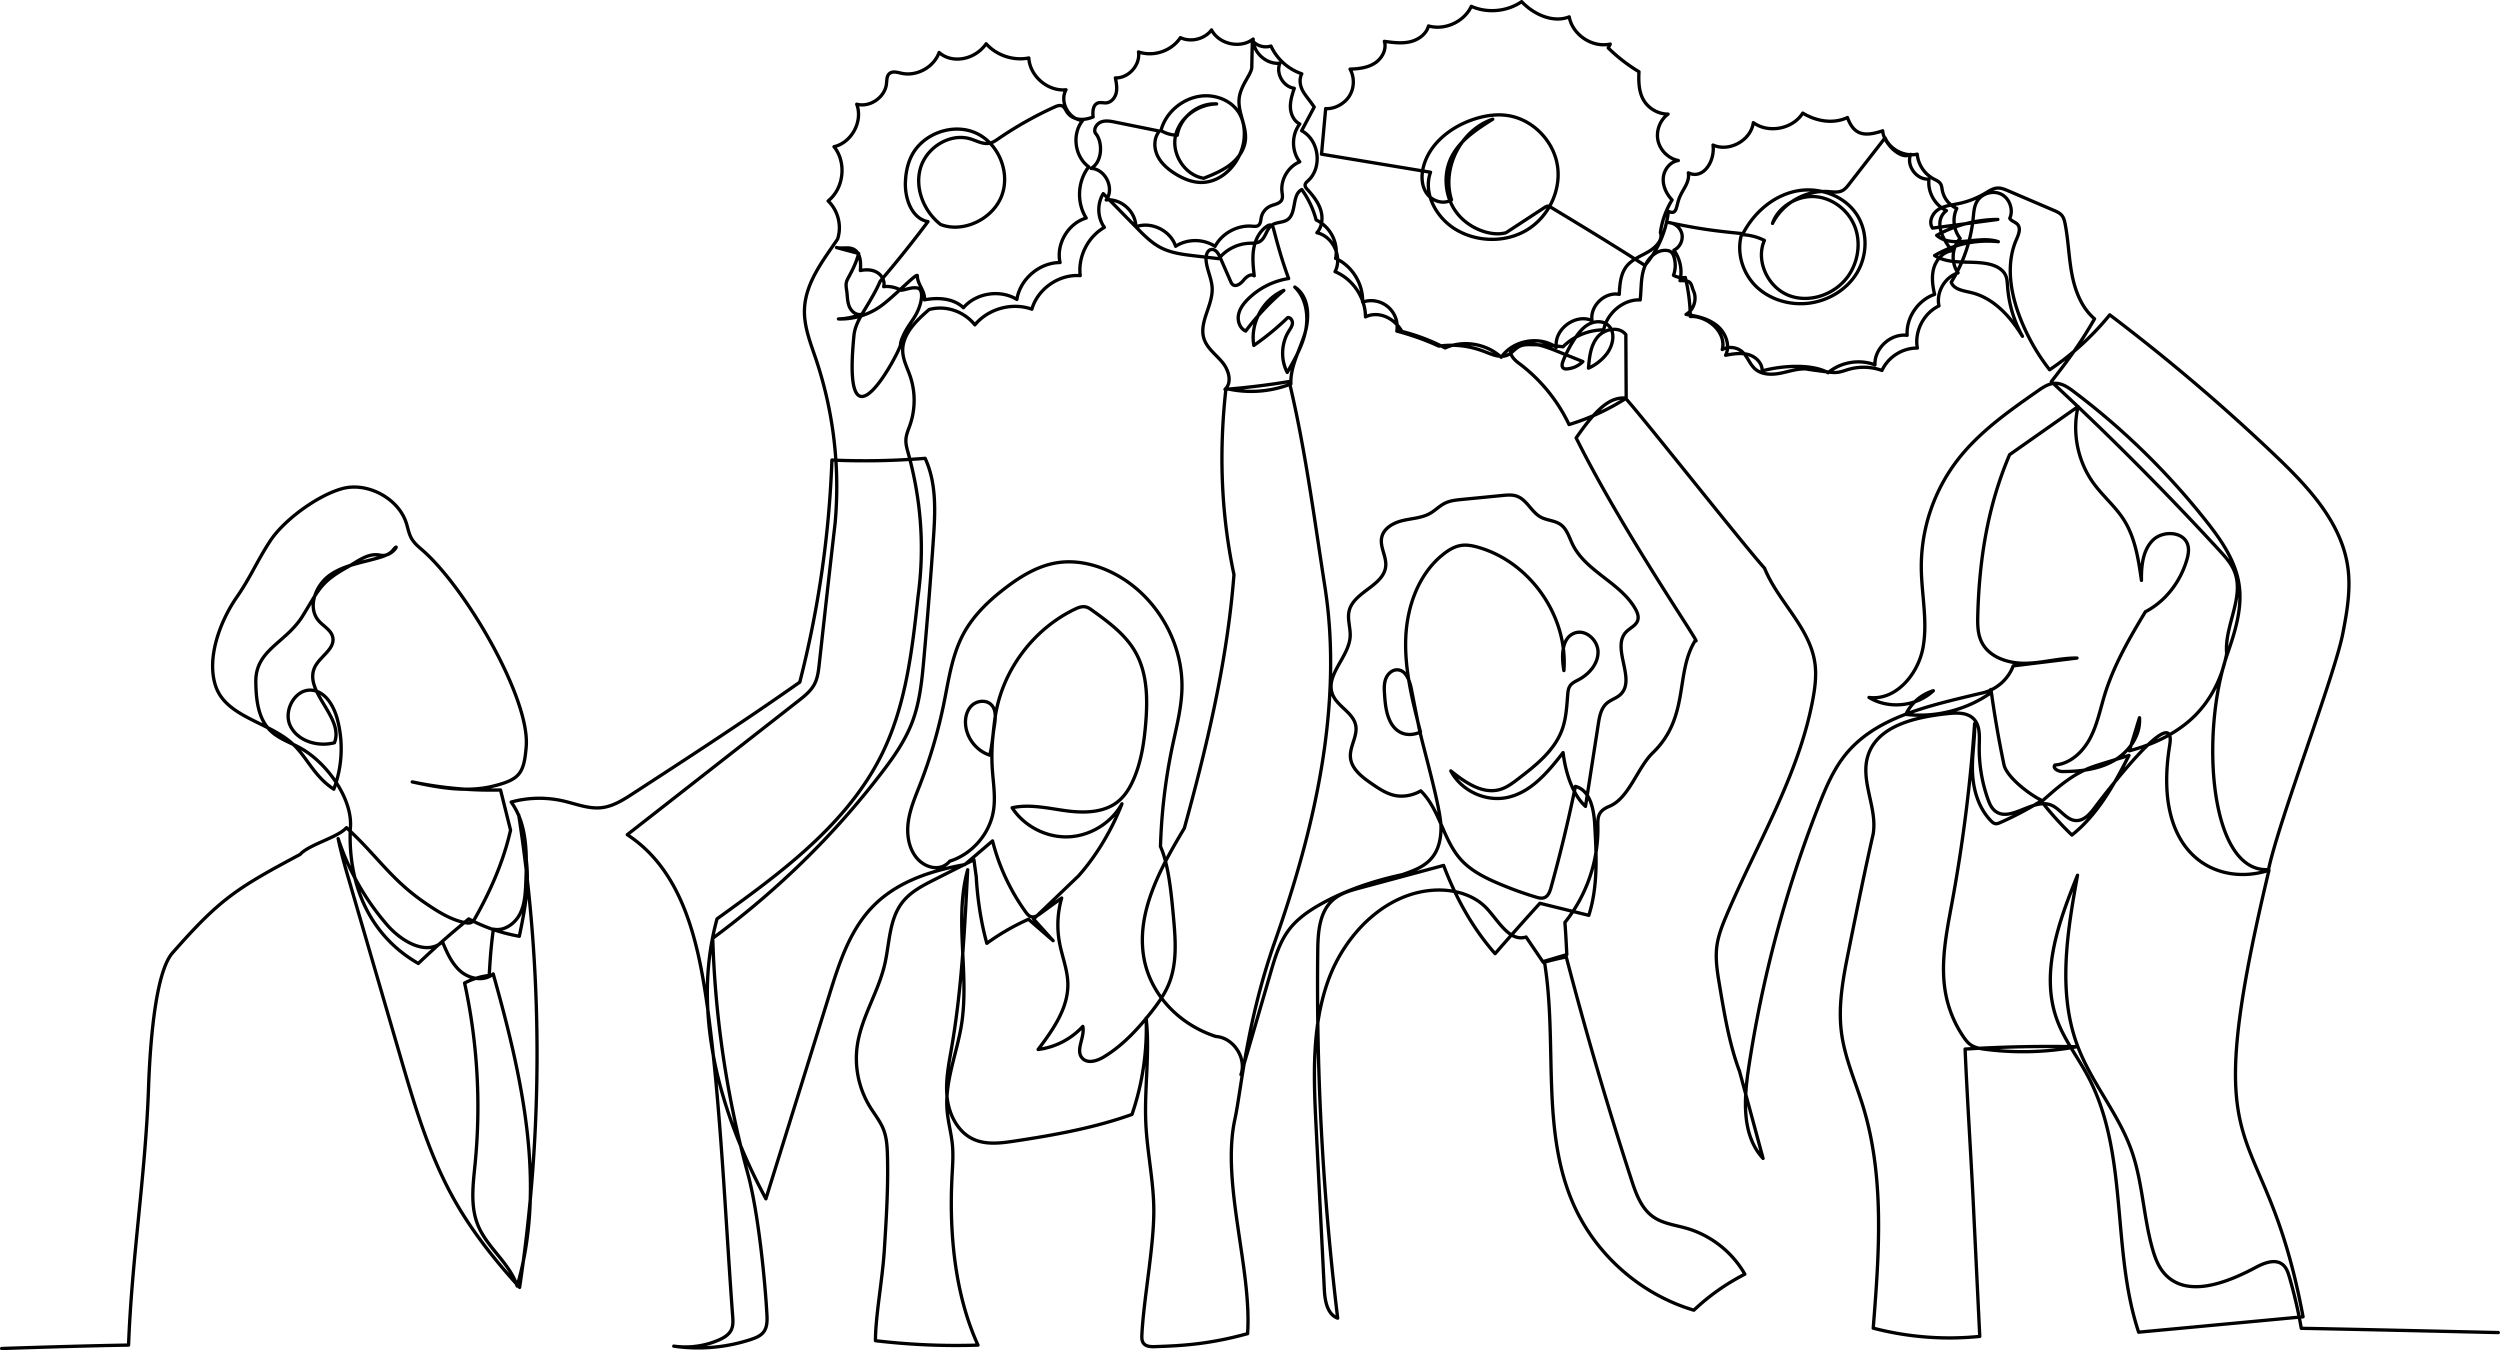 <svg id="Layer_1" data-name="Layer 1" xmlns="http://www.w3.org/2000/svg" viewBox="0 0 6009 3245.24"><defs><style>.cls-1{fill:none;stroke:#000;stroke-linecap:round;stroke-linejoin:round;stroke-width:8px;}</style></defs><path class="cls-1" d="M4,3241.24c110.26-3.59,216.27-6.75,305-8.18,7.82-207.84,39.95-403.51,47.76-611.33,1.37-36.28,8-274.56,57.8-331.26,114.11-129.87,153.33-154.88,306.9-236.82,20.89-23.84,90.43-40.39,111.31-64.23,75,68.47,106.15,124.31,190,181.52,29.36,20,60.13,39.71,95,46.75,5,1,10.45,1.7,15-.57s7.21-6.78,9.65-11.13c37.6-66.56,68.15-137.09,84.74-210.66q-12-48.25-24.08-96.53a920.23,920.23,0,0,1-212.17-19.43c63.95,13.93,130.76,25.89,194.32,10.19s74.34-29.94,79.58-95.2c9.35-116.61-147.08-383.37-249.47-472-9.79-8.48-19.91-17-26.28-28.3-6.95-12.29-8.83-26.71-13.55-40-20.43-57.67-93.51-95.71-152.55-79.72s-141.07,75.62-174.29,127-45.11,84-79.85,134.37c-40,57.94-72.68,145.78-50.68,212.64,25.31,77,131.6,86.62,189.37,143.39,31,30.43,49.45,76,94.86,105.12a276.14,276.14,0,0,0,8.42-168.3c-8.44-31.37-27.73-65.3-59.95-69.43-40.68-5.22-70.87,48.64-53.05,85.57s66.31,51,106,40.58c24.4-61-76.15-123.74-46.75-182.5,12.88-25.73,49-43.39,42.65-71.45-3.9-17.16-22.42-26.06-33.88-39.42-27.78-32.43-7.32-85.74,27.74-110.09s79.36-29.77,120.19-42.24c11.52-3.52,23.43-8,31-17.37,19.13-23.43-1.27,18.68-30.83,12.26s-54.45,15.2-80.9,29.87c-63.08,35-67.36,54.54-105.34,115.86-40.89,66-114,81.5-112.82,159.14.62,41.55,5.12,87.12,34.6,116.41,20.15,20,48.52,28.79,73.3,42.65,64.56,36.12,126.38,124.19,119.28,193.27-6,134.49,46.53,257.32,163.42,324.07q58.47-55.87,121.21-107a411,411,0,0,0,121.6,41.66c9.85-47.86,19.75-96.17,19.22-145s-12.35-99-20.64-146.48a3773.7,3773.7,0,0,1,2.08,1135.44c-59-65-114.16-134.12-157.12-210.67-60.49-107.74-95.53-227.55-130.08-346.17q-62.31-214-124.63-428c-8.08-27.75-16.24-56.32-24.32-93.8a605.86,605.86,0,0,0,118.32,208.08c33.84,38.86,94,74.36,132.38,39.92,11,26.1,22.64,53.23,44.27,71.48s56.39,24.31,77.72,5.71c68.76,244.78,128.52,506.1,57.63,750.27-18-55.44-72.22-92.24-94.27-146.19-18.91-46.29-11.69-98.46-6.8-148.21a1402,1402,0,0,0-25.28-434,171.17,171.17,0,0,1,59.15-18.18c1.9-33,3.8-66,10-111.34,25.57,5.57,51.52-12.67,63.55-35.92s13.34-50.35,14.42-76.51c2.76-66.64,3.92-139-35.22-193a257.25,257.25,0,0,1,124.46-2.8c31,7,61.91,20,93.52,16.21,27.33-3.27,51.48-18.67,74.56-33.67,134.15-87.19,268.3-174.37,401.15-267.91a2508.43,2508.43,0,0,0,77.28-533.86,1802.77,1802.77,0,0,0,224-4.13c27.89,59.84,24.39,129,19.85,194.8q-9.95,144-22.86,287.69c-4.65,51.66-9.76,104.05-28.34,152.47-17.21,44.85-45.34,84.59-74.56,122.71-114.5,149.36-250.58,282.16-404.54,395.85a2427.38,2427.38,0,0,0,84.39,566.17c24,87.92,40.93,248.52,45.88,339.51.77,14.1.57,29.42-8,40.66-7.2,9.49-19,14.19-30.28,17.92a405.83,405.83,0,0,1-185.68,16.12,201.06,201.06,0,0,0,108-14.6c12.09-5.26,24.36-12.44,30.13-24.3,5-10.26,4.29-22.28,3.42-33.66-17-226.51-29.49-525.42-61.76-750.27-21.66-150.86-58.28-319.48-191.54-406.47L1919,1684.63c14.51-11.36,29.43-23.18,38.18-39.4,8.12-15.08,10.16-32.59,12-49.63,12.15-109.39,24.28-218.79,38-337.2A966.69,966.69,0,0,0,1961,862.56C1948,824,1932.33,785,1933.6,744.33c2-65.15,46.33-120.27,79.56-169.55,10.65-31.52,1.41-68.86-22.72-91.77,38-30.31,44.81-92.61,14.21-130.38,42.55-9.92,70-61.24,54.59-102.13,31.76,8.36,68-16.58,71.53-49.24.93-8.57.42-18.51,6.86-24.24,7.64-6.81,19.41-3.07,29.41-.88,36.69,8,77.6-14.64,90.22-50,30.32,27.21,84.92,18.85,113.09-20.91,25.15,28.05,65.56,41.5,102.5,34.1,2.52,43.73,45.81,80.75,89.4,76.46-16.28,29.1,6.82,71.58,40.09,73.71-26.45,32.57-19.38,86.85,14.54,111.54-27,34.44-29.52,86-6.11,123-43.63,13-72.77,62.58-62.82,107-49.54,0-96.09,39.78-103.8,88.73-40.14-24.7-97.63-15.83-128.46,19.83-21.33-20.31-55.21-26.14-93.93-18.85,2.92-20.52-16.87-37.18-16.87-57.89,0-9.23-58.71,53.31-91.53,75.54a166.15,166.15,0,0,1-98,28.23,159.49,159.49,0,0,0,53-10.74c-12.1,1.57-23-8.66-27.37-20.05s-4.12-23.95-5.72-36c-.92-6.88-2.44-13.9-1-20.71,1-4.62,3.24-8.86,5.49-13,8.93-16.58,17.87-33.15,24.09-56.86L2010.66,595c13.31,3.32,28.28-2.1,40.64,3.87,17.32,8.36,18.25,32.26,16.66,51.43,13.36-2.85,28-2.55,39.84,4.26S2127.65,675.8,2124,689c14.83-1.89,30.34,2.38,42,8.7,12.8-1.83,25.66-7.62,38.41-5.52,14.72,2.44,11.35,26.13,7,40.4-10,33.06-26.86,43.61-40.77,75.23-2.95,6.71-6,13.62-6.17,20.94-.22,13-142.83,287.08-111.88-22.77,2.25-22.42,14.19-42.53,25.84-61.82,13.7-22.67,27.41-45.34,37.19-68.2q59.74-69.74,114.82-143.28c-38.67-7.38-55.45-54.4-54.22-93.75.68-21.66,4.68-43.48,14.18-63,26.64-54.67,99.56-81.13,155.06-56.28s84.33,96.87,61.31,153.14-94.06,87.45-146,66.73c-40.37-31.63-62.87-87.51-48-136.59s71-84.07,120-69c15.39,4.73,30.81,13.82,46.48,10.18,7.57-1.75,14.11-6.31,20.51-10.7a886.75,886.75,0,0,1,134.88-76.09c5.93-2.7,12.9-5.33,18.74-2.42,5,2.49,7.36,8.18,10.27,13,10.45,17.19,33.54,25.46,63.78,13.23-1.4-12.77-.56-29.37,11.57-33.58,6.41-2.22,13.47.29,20.22-.35,12-1.13,21.08-12.34,23.73-24.1s.31-24-2.05-35.84c31.78,1,60.28-31.05,55.62-62.49,36.07,12.58,79.81-2.31,100.72-34.29,25.15,11.86,58.11,3.69,74.81-18.54,17.95,34.52,69.24,45.78,100,21.95-.16,32.6,31.91,61.54,64.33,58.07-10.3,24.67,8,56.67,34.54,60.26-5,15.08-10,30.55-9.29,46.41s8.23,32.4,22.51,39.32c-20,25.79-20.07,65.21-.08,91-27.7,11.41-46,42.31-42.68,72.09.72,6.42,2.26,13.27-.5,19.12-4.56,9.63-17.4,10.85-27.18,15.09a38.73,38.73,0,0,0-22.17,27.63c-1.34,6.9-1.35,15.2-7.16,19.13-4.16,2.8-9.63,2.09-14.63,1.68-35.69-3-72.26,16.91-89.2,48.47-27.95-18.34-66.77-18.42-94.81-.2-12.11-37.76-58.42-60.42-95.67-46.82.25-36.12-35.22-68.29-71.15-64.51C2679.47,453,2657,406,2622.6,404.74c28.64-16.62,27.84-66,10.23-84.64-5-10.25,3.27-23,14-27s22.59-1.76,33.79.51l106.13,21.51c-13.39,15.8-13.71,39.86-4.89,58.61s25.25,32.89,42.81,43.87,37.44,19.66,58.26,20.82c55,3.06,101.69-49.49,107.28-104.27,2.26-22.17-1-45.53-13-64.29-14.92-23.26-42.16-37-69.71-39.3-51.88-4.37-104.18,32.88-117,83.35a80,80,0,0,0,39.2,11.15c7-43.62,50.44-78.17,94.52-75.25-45.06.9-89.43,32.94-98.86,77s22.51,94.36,67.94,101.68c22-8.86,44.25-17.87,63.1-32.22s34.18-34.94,36.93-58.47c4-34.33-18.87-67.61-14.8-101.95,3.81-32.15,30.5-58.33,30.22-74.85q.66-31.72,1.33-63.44c10.44,12.77,29,18.2,44.72,13.06a127.42,127.42,0,0,0,74.19,66.83c-6.43,11.91-4.61,26.91,1.4,39.05s15.66,22,28.47,40.78q-15.11,28.51-30.24,57c41.82,21.79,50.55,87.78,15.85,119.71-3.47,3.19-7.56,6.7-7.55,11.42,0,3.83,2.78,7,5.37,9.84,13.24,14.43,25.88,30.13,31.91,48.77s4.27,40.87-8.9,55.37c38.74,8.74,61.84,58.28,43.65,93.58,42.75,17.69,72.84,62.39,73.16,108.67,28.17-13.77,66.22-1.35,87.63,35.06a473,473,0,0,1,103.71,39.57c44.13-19.62,99.54-10.39,134.91,22.49,28.3-41.08,91.56-52.5,132.43-23.94-5.93-43.07,46.11-82.06,85.78-64.26-5.29-35.06,30.7-69.69,65.53-63,1.16-23.91,3-49.61,18.06-68.16,13.24-16.29,34.1-23.8,52.17-34.48s35.43-28.72,28.57-45.88a202.63,202.63,0,0,1,28.1-78.48c-13.57-14.33-22.86-33.77-21.1-53.42s16.57-38.58,36.11-41.3c-23.6-4.69-43.59-24.22-48.79-47.71s4.66-49.65,24.08-63.86c-23.86,0-47.26-13.57-59.12-34.27s-11.75-47.74-10.76-67.56a395.8,395.8,0,0,1-73.83-57.19c1.59-3.1,3.17-6.21,4.77-9.31-43,9.49-90.66-22.14-98.62-65.46-36.25,14.62-82.33-3-114.34-36.51-34.83,24-82.24,28.43-120.93,11.31C3519,52.44,3473.05,73.5,3433.58,62.38c-5.25,19.92-24.6,33.58-44.69,38.15s-41,1.72-61.41-1.14c6.1,19.65-5.88,41.45-23.22,52.53s-38.71,13.6-59.28,14.22c11.42,20.24,10.35,46.9-2.65,66.17s-37.3,30.25-55.92,28.7l-10,109.52,262,43.44c-18.32,50.48,13.41,108.33,59.08,136.58,51.57,31.89,121,33.43,172.87,2s82.66-95.27,73-155.13S3682.94,286,3622.9,277.55c-29.7-4.19-60.14,1.41-88.26,11.81-50.7,18.75-97.51,56.55-112.46,108.49-6.35,22-6.23,47.28,6.59,66.31s40.7,28.49,60,16.08c-23.88-76.69,22.94-168.19,99.11-193.69-38,23.87-77.61,49.55-98.28,89.33-22.38,43.09-17,99.09,13.08,137.17s83.4,56.16,117.21,46.26l92.79-60.71c2.29-1.49,4.73-3,7.47-3.11s5.41,1.43,7.82,2.89c75.48,45.65,151,91.3,225.73,139.6A241.68,241.68,0,0,0,4010.18,508c21.18,9.82,17.86-11.54,26.66-33.18s24.83-36.32,21.25-59.41c35.71,17.13,64.43-27.48,59.33-66.75,39.11,17.56,91.18-11.39,96.91-53.88,36.54,26.64,94.75,15.4,118.76-22.92,32.69,19.74,72.86,26.84,107.45,10.66,15.56,42.95,41.42,46.45,84.74,31.91,1.07,28.35,43.45,72,67.18,56.5-11.23,27.41,14.62,62.26,44.12,59.48-3.9,30.63,13.85,62.8,41.84,75.85-30.62,23.85-11.44,66.79,13.7,96.34-21.26,2.41-38,21.05-43.95,41.6s-3,42.59,1.81,63.44c-40.12,13.74-68.51,56-66,98.34-39.5-5-79,31.18-77.33,71-37.31-14.34-82.15-6.81-112.74,18.93-40.26-22.7-113.9-16.62-158.47-4.38,1-18.41-15.14-34.22-32.89-39.21s-36.67-1.74-54.83,1.52c11.84-23.92,0-54.3-20.72-71.17s-47.94-23-74.34-26.92c18.3-10.79,26.61-35.87,18.34-55.43s-2.83-26.25-32.9-25.76a90.66,90.66,0,0,0-14.65-73.21c13.69-6.51,22-22.69,19.41-37.63s-16-27.29-31.15-28.7c67.41,14.21,106.44,19.77,175,26.33-13.63,43.38.77,93.34,32.85,125.57s79.79,46.9,125,42.2c48.3-5,94.6-32.32,119.32-74.1s25.77-97.5-.39-138.41c-30.45-47.59-93.56-68.87-148.73-56.74s-101.22,53.71-126.57,104.19a133,133,0,0,1,52.71,13.76c-21.51,49.12,8.13,112.15,57.93,132s111-1.52,142.48-44.92c25.23-34.76,32.43-82.56,16.12-122.3s-56.55-69.19-99.49-70.21-85.57,27.95-97.48,64.61c24.33-48.75,79.52-80.3,133.88-76.52,11.58.81,23.93,2.91,34.22-2.46,6.52-3.41,11.25-9.41,15.76-15.22q43.34-55.74,86.65-111.5c12.58,28.62,46.68,46,77.23,39.24a76,76,0,0,0,39.31,59.4c6.05,3.21,12.88,5.88,16.6,11.62,3.05,4.72,3.41,10.62,4.45,16.14a60.4,60.4,0,0,0,34.71,43.34c-11.07,22.89-7.79,52,8.1,71.86-20.21,22.14-22.4,58.61-5,83-31.91,10.2-52.95,46.59-45.86,79.34-36.86,17.51-59.28,61.19-52,101.36-35.48-.52-70.28,21.5-85,53.79a130.76,130.76,0,0,0-79.85-2.64c-9.19,2.64-18.18,6.31-27.7,7.31-7.56.79-15.19-.15-22.74-1.08-18.64-2.32-37.3-4.64-53-7.3-20.94-.79-41.2,6.67-61.79,10.57s-44.07,3.49-59.79-10.37c-13.11-11.54-18.22-30.2-31.42-41.64-12.83-11.13-32.71-13.28-47.63-5.15,6-21.09-5-44.07-21.49-58.49s-37.72-22.06-55.26-20.85A431.36,431.36,0,0,0,4050.94,667a45.41,45.41,0,0,1-28.56-5.23,69.3,69.3,0,0,0,1.09-44.35c-1.42-4.54-3.49-9.12-7.3-12-3-2.26-6.83-3.17-10.59-3.49-25.09-2.16-46.47,20.19-54.26,44.14s-6.11,49.8-8.93,74.81c-40.74-1.85-79.88,32-87.83,72a140,140,0,0,0-97.71,40.63,757.5,757.5,0,0,0-76.91-5.13c-9.24-.16-18.83-.06-27.19,3.9-10.7,5.07-17.89,15.81-28.6,20.85-17.34,8.16-37.37-.76-55.21-7.72-32.84-12.81-68.19-19.07-110.32-13.47a637.33,637.33,0,0,0-101.2-36.15,62.77,62.77,0,0,0-82.3-69.71c1.66-43.59-25.09-86.93-64.78-105,7.15-35.67-11.05-75-46.87-92.44a221.65,221.65,0,0,0-34.4-72.94c-24.74,12.43-11.71,56.6-34.48,72.33-11.07,7.64-26.87,5.36-37.76,13.25-13.34,9.66-14.56,31.12-28.85,39.32-7.61,4.38-17,3.74-25.74,4.14a100.41,100.41,0,0,0-72.74,37L2871.71,615c-27.91-3.27-56.52-6.75-81.5-19.64-22.19-11.44-40.08-29.6-57.57-47.44l-80.8-82.47c-15.21,24.31-14.13,57.79,2.63,81.07-39.76,22.79-63.65,70.52-58.08,116-50.9-3.92-102.1,31.63-116.22,80.68-47.47-17.05-104.84-1.27-136.93,37.63-25.39-31.47-68.18-47.93-109.91-36.86-31.5,27.13-65.79,60.49-63.45,102,1.13,20.09,11,38.47,17.56,57.49a181.72,181.72,0,0,1,0,117.6c-4.09,11.82-9.46,23.51-10,36-.52,10.7,2.55,21.2,5.41,31.52,30.23,109.33,40.35,224.18,23.88,344.09-14,128.32-28.77,259.53-84.9,375.77-83.54,173-247.15,291-398.36,400.12-61.79,225,6.86,467.37,117.44,672.87q76.38-245.58,152.75-491.13c23.14-74.4,47.86-151.58,101.26-208.33,54.63-58.06,133-87.62,224-103.76l66.76-57a504.76,504.76,0,0,0,79.16,170.17c3.79,5.28,8.25,10.86,14.61,12.23,7.45,1.6,14.64-3.12,20.8-7.6q25.78-18.77,51.58-37.5a233.68,233.68,0,0,0-5.25,107.09c6.11,33,19.39,64.91,20.11,98.47,1.28,59.09-35.92,111.24-71.45,158.49a176.23,176.23,0,0,0,107.4-55.46c5.74,26.06-19.33,58.08-.55,77,12.95,13.07,35.13,5.89,50.9-3.59,44.64-26.85,80.83-65.68,113.13-106.54,16.67-21.1,32.64-43.14,42.92-68,21.05-50.88,16.39-108.26,11.38-163.09-5.62-61.62-12.23-126.14-31.11-168.26a1369,1369,0,0,1,28.86-241.85c9.49-44.94,21.28-89.78,22.7-135.67,3.5-112-60.8-223.45-159.5-276.49-43.42-23.32-93.92-35.88-142.52-27.67-44.9,7.58-85.14,32.1-121.39,59.67-40.29,30.65-77.86,66.5-101.82,111.09-27.54,51.22-35.36,110.3-47,167.29a1192,1192,0,0,1-57.09,194.4c-11.27,29-23.77,57.86-28.21,88.61s.25,64.37,20.16,88.23,57.42,34.09,79.25,7.74c54-16.83,96.54-66.11,105.23-122,5.16-33.1-.71-66.76-2.89-100.18a457.24,457.24,0,0,1,4.62-101.22c2.87-18.17,5.92-39.45-7-52.57-12-12.22-33.81-10.28-46.42,1.31s-16.94,30.08-15.38,47.13c3,32.76,26.91,62.64,58.23,72.73,7.51-32.09,8.34-65.36,13.85-97.86,18.24-107.79,91.08-204.9,189.48-252.56,8.61-4.16,18.17-8.06,27.48-5.9,5.82,1.34,10.84,4.93,15.68,8.42,39.13,28.27,79.44,57.87,103.32,99.83,29,51,29.71,113,24.88,171.4-3.82,46.09-10.77,92.57-29.28,135-8.67,19.87-20.16,39.06-37,52.79-33.73,27.62-81.83,28.26-125,22.47s-87.23-16.62-129.81-7.21c28.87,44.29,81.83,71.78,134.67,69.87s103.69-33.12,129.3-79.38c-25.62,66.18-63.7,127.52-104.35,173.21L2484.28,2209q23.52,26,47,52l-59.24-51.45a556.73,556.73,0,0,0-100.08,57.8c-15.94-57.06-23.1-116.56-25.43-159.46q-2.84-20.71-5.65-41.43-47.12,23.74-94.21,47.51c-28.41,14.33-57.76,29.41-77.4,54.45-32.43,41.31-30.87,98.72-42.81,149.86-15.71,67.4-56.64,127.74-66.08,196.29a222.35,222.35,0,0,0,30,144.66c11.37,18.71,25.62,35.91,33.47,56.34,7.45,19.47,8.64,40.71,9.21,61.55,2.11,75.61-2.67,151.23-7.44,226.72-4.67,73.86-21.5,159.88-21.37,218.66a1637.69,1637.69,0,0,0,246.43,10.6c-55.05-120.16-68.81-265.71-62.79-397.73,1.26-27.87,3.94-55.83,1.32-83.59s-10.5-54.93-12.79-82.77c-5.7-69.4,23.4-136.44,34.49-205.2,19.9-123.35-18.34-252.79,15-373.21-7.16,143.44-14.34,287.31-38.84,428.83-6.91,40-15.23,80.53-10.28,120.79s26,81.14,62.91,98c30.41,13.93,65.7,9.53,98.78,4.53,96.71-14.62,193-32,282.36-64.09a640.46,640.46,0,0,0,34-231.82c9.57,84-4.64,168.89-.71,253.31,3.27,70.29,19.09,139.74,19.18,210.11.11,87.63-24.17,210.08-28.64,297.59-.38,7.27-.42,15.21,4,21,6.1,7.9,17.69,8.28,27.68,7.93,64.06-2.26,128.09-5.24,222.37-31.21,10.46-155.79-63.75-363.08-30.49-515.64,15.22-69.78,27.77-232.74,96.87-429.12,95.08-270.22,163.72-567.11,119.51-850.12-24.92-159.44-47.14-332.08-85.93-493.66q-76.7,12.74-154.28,18.84c17.78-16.24,9.12-46.47-6.26-65s-36.63-33.56-44.12-56.43c-13-39.65,21.29-80.11,19.55-121.78-1-23.77-13.68-45.84-14.79-69.59-.45-9.79,3.25-22,12.93-23.37,10-1.46,16.8,9.43,20.82,18.64q12.66,28.94,25.32,57.85c1.22,2.77,2.49,5.64,4.8,7.59,8,6.72,19.49-1.84,26.05-9.91s17.54-17.08,25.95-10.93c-2.43-21.62-4.84-43.55-1.25-65s14.05-42.7,32.33-54.47c2.77-1.78,6.13-3.37,9.23-2.3,3.73,1.27,5.23,5.64,6.24,9.45,9.58,36.24,19.17,72.48,36.19,118.85a178.63,178.63,0,0,0-97.22,49c-10.86,10.71-20.62,23.49-23.36,38.5s3.44,32.43,17.3,38.79A616.44,616.44,0,0,1,3085.8,698c-49.92,21.08-81.42,78.87-72.06,132.26a644.93,644.93,0,0,0,81.47-66.93c6.88-.7,12,7.34,11.24,14.23s-5.11,12.73-8.77,18.61c-18.23,29.34-19.68,68.37-3.67,99,18.53-32.16,37.34-65.09,44.42-101.54s.43-77.71-26.18-103.6c34.86,22.64,36,73.83,23.58,113.5s-34.62,77.84-33.08,119.37a263.6,263.6,0,0,1-156,10.8c-16.56,146.76-12.89,295.81,19.21,447.46-16.23,210.78-66.81,418.86-119.33,609.61-57.46,96.12-117.15,203.53-96.77,313.64,15.58,84.15,81.4,157,172.5,186.83,42.29,2.81,74.57,51.83,60.43,91.79q35.68-122.73,71.39-245.47c10.52-36.19,21.51-73.28,44.33-103.26,19.75-25.94,47.22-44.94,75.66-60.89,60.55-34,127.7-56.19,196.24-71.1,49.3-16.6,92.11-35.15,93.24-111.67.68-45.42-44.68-199.85-53.51-244.43q-9-45.48-18-91c-3.94-19.85-12.94-44.36-33.18-45.21-12.61-.54-23.66,9.73-28.13,21.54s-3.79,24.87-2.94,37.45c1.63,23.77,4,48.34,15.71,69s35.65,36.45,70.66,21.6c-19.07-74-38.3-149.36-35.4-225.78s31.12-155.45,91.38-202.51c12.29-9.61,26.18-17.93,41.6-20.29,14.14-2.17,28.57.81,42.31,4.8C3678.8,1352,3769,1482.28,3759,1611.71c-6.09-33.75-6-79,26.33-90.28,26.6-9.32,55.71,17.85,55.71,46s-21.23,52.64-46.07,66c-7.75,4.16-16.35,7.86-21.26,15.15-4.21,6.25-5,14.12-5.6,21.64-2.26,28.2-3.74,57-13.41,83.54-18.37,50.51-63.17,85.9-105.88,118.54-13.27,10.15-27,20.52-43,25.23-42.25,12.43-84.35-17-118.63-44.59,24.65,47,81.92,74.45,134,64.19,58.1-11.46,99.48-61.42,135.83-108.15,6.41,51.81,24.17,102.19,53.89,129.2l30.72-197.5c2.83-18.22,6.48-38,20.31-50.19,9.82-8.68,23.47-12.17,33-21.15,38.49-36.19-22.82-112,13.57-150.33,9.21-9.7,23.85-15.25,27.9-28,3-9.41-1.06-19.58-6-28.14-36.16-62.79-118.68-89.24-150.51-154.34-8.27-16.92-13.48-36.86-28.86-47.77-13.9-9.86-32.7-9.68-47.67-17.82-22.65-12.32-33.37-41.83-57.69-50.39-10.86-3.83-22.75-2.76-34.21-1.64l-97.42,9.53c-14.11,1.38-28.57,2.86-41.26,9.16s-22.88,17.17-35.3,24.25c-19.77,11.25-43.55,12.07-65.69,17.29s-45.65,18-50.64,40.22c-5.17,23,11.65,45.89,9.57,69.34-4.22,47.54-77,61.41-88,107.86-4.7,20,3.72,40.78,2.54,61.28-2.84,49.66-60.36,92.33-42.52,138.76,11.31,29.44,49.6,43.83,55.8,74.75,5.14,25.64-14.64,50.58-12.66,76.64,2.11,27.66,27.15,47.13,50,62.89,17.4,12,35.37,24.31,56,28.94s44.85-.17,63.06-10.86c45.73,44.78,53.48,117.26,96.22,164.88,23.73,26.45,56.37,43,89,57a878.56,878.56,0,0,0,91.61,33.38c6.38,1.94,13.3,3.78,19.61,1.61,9.86-3.42,14-14.88,16.75-24.93q33.36-120.32,58.52-242.7c35.41,9.24,44.29,54.59,46.38,91.13,4.21,73.4,8.18,148.75-14.18,218.79l-117.58-29q-54.47,60-107.66,121.11c-54.52-61.69-94.92-135.8-123.79-212.08l-200.19,53.9c-23.36,6.29-47.63,13-65.78,29-32.66,28.78-36,77.66-36.51,121.19a6671.83,6671.83,0,0,0,47.88,884.08c-25.32-9.33-30.72-42.1-32.08-69q-9.79-193.71-19.61-387.43c-6.07-119.9-11.6-243.58,29.41-356.42s141-213.17,261-216.13c43.85-1.07,89.87,12.15,119.78,44.23,28.34,30.41,54.77,81.08,94.41,68.62l41.36,61c18.25-4.79,36.52-9.58,55.22-12.94q70.35,269.74,156.51,535c10.84,33.43,23.53,69.09,52.23,89.38,23.3,16.48,53,19.81,80.47,27.71,58.53,16.86,109.9,57.32,140,110.27a527.4,527.4,0,0,0-122.56,86.54c-125.49-37.07-233.09-130.63-287.24-249.75-82.34-181.13-39.54-392.71-72.13-589l54-15.89c-1.4-28-2.78-55.91-4.62-77.29,52.06-64.61,80.63-147.74,79.27-230.71-.19-10.76-.67-22.24,4.87-31.47,5.05-8.43,14.24-13.4,23.3-17.19,46.75-19.61,67.16-92.93,103.62-128.15,89.7-86.63,53.09-191.86,102.47-270.46,21.85,22.14-171.34-255.14-286.53-486.79,17.73-24.92,35.65-50,58.31-70.58,16.37-14.84,36.81-27.61,62-24.89q-.4-76.29-.83-152.58c-15.86-21-51.58-14.36-68.22,6s-19.45,48.32-21.59,74.52A114.28,114.28,0,0,0,3862,850.4c15.82-20.63,22.23-54.22,1.64-70.09-12.31-9.48-30.35-8.59-44.12-1.37s-24,19.69-32.74,32.53a285.39,285.39,0,0,0-30,56.93c-2.16,5.51-3.7,12.8,1,16.46,2.48,2,5.93,2.06,9.08,1.8a59.8,59.8,0,0,0,37.69-17.59q-31.71-12.77-63.41-25.49c-31-12.47-65.76-25-96.85-12.8-4.16,1.63-8.32,3.83-10.83,7.53-7.92,11.7,5.32,25.88,16.67,34.29a395.8,395.8,0,0,1,121.25,147.84,548,548,0,0,0,136.26-62.66c46.12,51.49,282,350.5,333.66,408,32.36,80,108.13,141.45,120.8,226.78,4.39,29.56.64,59.74-4.85,89.12C4322.87,1865,4222.81,2028.11,4150,2199.8c-10.19,24-19.95,48.56-23.35,74.41-4,30.73,1.09,61.85,6.2,92.43,12.05,72.08,24.09,144.16,48.3,208.33l56.55,209.38c-51.18-55.29-46.12-140.8-35-215.31a2922,2922,0,0,1,169-633.08c16.84-43,35.08-86.27,64.14-122.17,72.92-90.14,197.06-116.56,324.25-147.18,35.38-6.23,66.56-32.35,78.88-66.1l153.29-18.84c-41.56-.25-82.36,12-123.9,12.6s-88-14.49-105.78-52c-9.3-19.6-9.35-42.15-8.77-63.84,3.48-130.51,23-260.59,76.53-385.63l164.57-115.66c-14.81,63.08-.82,132.32,37.33,184.7,22.35,30.7,52.27,55.54,72.63,87.6,27.29,43,35.11,95.12,42.32,145.54-.46-34.15,3-71.6,26.84-96s74.35-22.22,84.39,10.41c3.78,12.28,1.09,25.57-2.64,37.86-15.76,51.86-50.52,97.74-99.15,123.2-38.29,63.42-75.81,128.21-97.64,199-10.91,35.35-17.94,72.31-35.19,105s-47.68,61.58-84.56,64.36c-6.35,7.62,7.67,15.64,17.58,15.64,42.5,0,86.43-4.83,123.41-25.78s65.53-61.14,62.24-103.51l-24.32,79.43c55.39-14.66,109.12-39.26,151.09-78.27s71.2-93.55,82.79-155.12c-6.08-67.16,44-136.14,18.33-198.52-7.83-19.08-22-34.74-36-49.92q-193.84-210.55-403.82-405.48c33.87-43.61,67.75-87.21,103.91-151-31.05-26.4-46.66-66.86-54.31-106.88s-8.54-81.13-16.38-121.13c-1.41-7.21-3.19-14.66-7.84-20.37-4.9-6-12.33-9.3-19.47-12.35l-109.57-46.91c-8.27-3.54-16.91-7.14-25.89-6.63-10.84.64-20.31,7.12-29.65,12.67a206.9,206.9,0,0,1-63.43,24.67c-16.93,3.51-34.91,5.13-49.4,14.57s-23.48,30.35-13.34,44.35l156.81-20.82A308,308,0,0,0,4655,565.71c38.43,33.24,100-1,148.15,15.22A249.54,249.54,0,0,0,4650,614.22c37.38,23.42,86.26,11,129.41,20.25,17,3.63,34.73,12.14,41.6,28.14,3.48,8.1,3.75,17.13,4.37,25.92a287.74,287.74,0,0,0,35.78,119.78c-28.7-47-68.73-91.75-122.26-104.79-19.26-4.71-43-7.48-48.83-25.36a358.12,358.12,0,0,0,52.65-153.52c1.36-13.54,2.09-27.64,8.66-39.56,10.92-19.86,38.49-28.44,58.75-18.28s29.89,37.37,20.52,58c3.9,7,13.42,8.6,18.7,14.58,8.62,9.76,2.33,24.78-2.86,36.73-24.09,55.39-15.4,119.94,4.94,176.82a489.57,489.57,0,0,0,75.06,135.85,659.29,659.29,0,0,0,144.48-132A4614.47,4614.47,0,0,1,5470,1096c78.3,74.63,158,159.85,173.18,267,7.51,53-1.72,106.8-11.93,159.35-19.89,102.37-153.08,447.24-178.69,567.81-143.25,8.54-163.75-331.24-98.93-518,18.66-53.81,36.53-110.39,28.26-166.73-8.5-57.94-43.57-108.16-79.92-154.07a1745.18,1745.18,0,0,0-317.35-310c-13.23-10-27.91-20.21-44.48-20.05-15.53.15-29.31,9.39-42,18.28-70.55,49.29-142.29,99.7-194.5,168.1a421.28,421.28,0,0,0-85.62,256.6c.5,64.64,15.94,129.83,3.92,193.34s-65.47,127-129.57,118.74c47.55,28.92,114,22,154.57-16.12a108.7,108.7,0,0,0-66.06,56.85c71,8.2,144.86-10.41,203.54-51.31,0,0-3.42-6.47,1.1-8.62q12.4,90.91,31.22,180.79c6.23,29.72,62.33,72.9,92.66,86.83,33.61-29.91,68.08-60.36,109.66-77.52,11.37-4.68,23.13-8.32,34.87-12l63.29-19.55C5081.25,1886.25,5042,1958,4980,2007.08a767.21,767.21,0,0,1-73.91-81.92,794.86,794.86,0,0,1-98.59,52.08c-3.52,1.54-7.26,3.1-11.06,2.59-4.38-.57-7.92-3.75-11-6.91-29.36-30.34-42.44-73.51-44.29-115.7s6.52-84.06,5-117.93a3822.57,3822.57,0,0,1-54.21,430c-13.68,74.22-29.58,150.52-14.3,224.42a273.15,273.15,0,0,0,41.95,98.71c4.88,7.12,10.22,14.15,17.32,19,10,6.94,22.56,9,34.66,10.59a704.49,704.49,0,0,0,220.28-6.12q-134.33-2.57-268.55,5.67c5.52,128.88,14.4,257.63,20.33,383.62q7.46,153.51,14.9,307a725.56,725.56,0,0,1-256.05-19.84c14.19-178.67,27.88-362.38-24.67-533.73-18-58.7-43.69-115.61-51.61-176.49-8.74-67.25,4.73-135.18,18.16-201.66,18.58-92.07,37.27-184.57,58.06-276.23,10.22-62.22-31.36-126.62-12.89-186.92,22.35-73.06,114.12-93.63,190.07-101.87,22.59-2.44,48.66-3.71,64.46,12.61,15.35,15.87,13.83,40.89,13.3,63a363.08,363.08,0,0,0,20.46,128.85c3.77,10.67,8.35,21.62,17,28.85,36.29,30.14,90.7-30.87,134.71-13.87,22.58,8.73,36.6,36.75,60.8,37.43,18,.5,32.06-14.69,42.9-29,60.63-80.21,197.93-251.17,181.83-151.93-42.68,262.88,112.51,341.1,238.61,300.4-180.83,757.11-13.85,558,81.93,1073.25l-395.16,37c-66.39-199.94-23.24-430.65-122.56-616.45-24.08-45-56.08-86.2-73.61-134.17-41.19-112.63,4.25-236.56,49.25-347.71-24.68,136.66-48.71,281.37.47,411.25,33.11,87.42,97.1,160.69,128.68,248.67,27.42,76.42,28.91,159.76,51,237.89,6.22,22,14.45,44.09,29.9,60.9,53.55,58.24,149,21.05,218.74-16.28,20.27-10.85,46.68-21,64.48-6.46,9,7.36,12.87,19.16,16.12,30.34a1158.92,1158.92,0,0,1,28.49,122.74c83.62,1.4,278.14,5.79,473.45,10.21"/></svg>